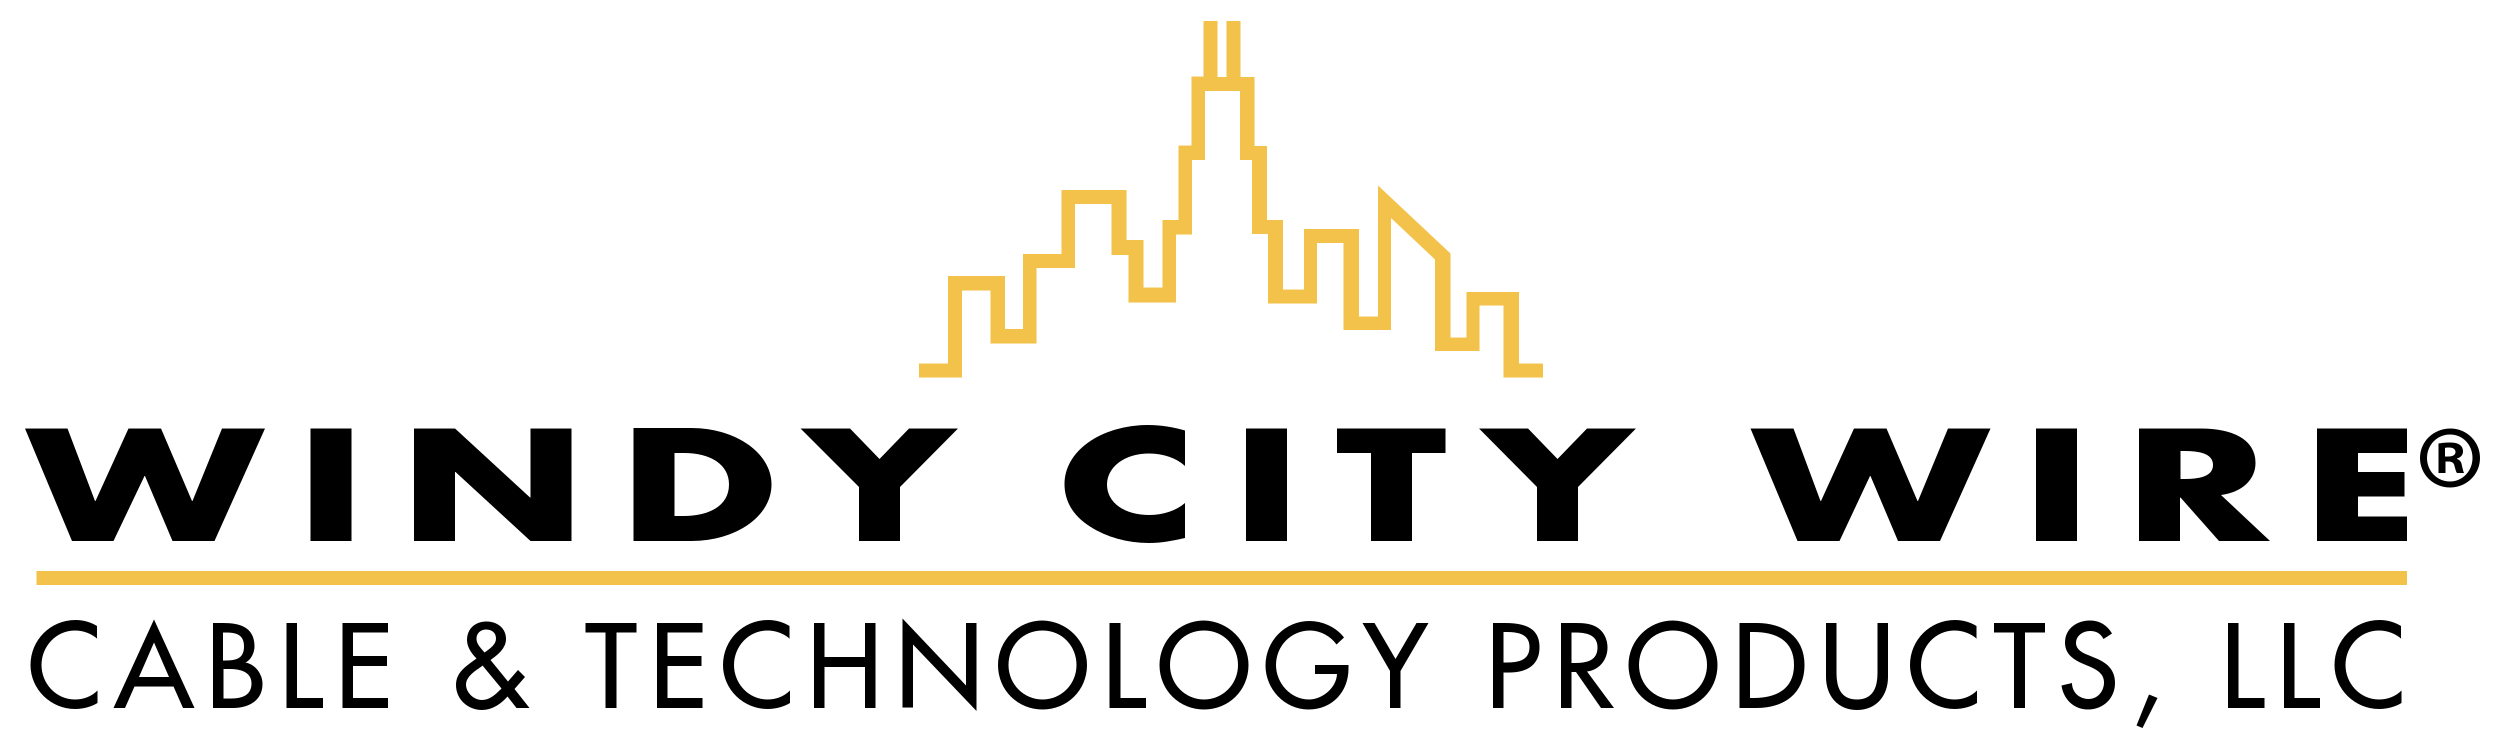 <?xml version="1.0" encoding="utf-8"?>
<!-- Generator: Adobe Illustrator 25.4.1, SVG Export Plug-In . SVG Version: 6.00 Build 0)  -->
<svg version="1.1" id="Layer_1" xmlns="http://www.w3.org/2000/svg" xmlns:xlink="http://www.w3.org/1999/xlink" x="0px" y="0px"
	 width="500px" height="148px" viewBox="0 0 500 148" style="enable-background:new 0 0 500 148;" xml:space="preserve">
<style type="text/css">
	.st0{fill:#F2C24B;}
	.st1{fill:none;}
</style>
<g>
	<polygon points="19,100.2 19.1,100.2 25.7,85.7 32.2,85.7 38.4,100.2 38.5,100.2 44.4,85.7 53,85.7 42.9,108.2 34.5,108.2 29,95.2 
		28.9,95.2 22.7,108.2 14.4,108.2 5,85.7 13.5,85.7 	"/>
</g>
<g>
	<rect x="62.1" y="85.7" width="8.2" height="22.5"/>
</g>
<g>
	<polygon points="82.8,85.7 91,85.7 106,99.5 106.1,99.5 106.1,85.7 114.3,85.7 114.3,108.2 106.1,108.2 91.1,94.4 91,94.4 
		91,108.2 82.8,108.2 	"/>
</g>
<g>
	<path d="M134.9,90.6h1.9c5.3,0,9,2.3,9,6.3c0,4.4-4.2,6.3-9.1,6.3h-1.8V90.6z M126.7,108.2h11.6c8.8,0,16-4.9,16-11.3
		c0-6.3-7.2-11.3-16-11.3h-11.6V108.2z"/>
</g>
<g>
	<polygon points="160.1,85.7 170,85.7 175.9,91.8 181.8,85.7 191.6,85.7 180,97.4 180,108.2 171.8,108.2 171.8,97.4 	"/>
</g>
<g>
	<path d="M237,93.2c-1.7-1.6-4.4-2.5-7.2-2.5c-5,0-8.4,2.8-8.4,6.2c0,3.6,3.4,6.1,8.5,6.1c2.7,0,5.4-0.9,7.1-2.4v7
		c-2.7,0.6-4.7,1-7.2,1c-4.4,0-8.6-1.2-11.8-3.3c-3.5-2.2-5.1-5.2-5.1-8.5c0-3.1,1.6-6,4.6-8.2c3.1-2.3,7.6-3.6,12-3.6
		c2.6,0,5.1,0.4,7.5,1.1V93.2z"/>
</g>
<g>
	<rect x="249.2" y="85.7" width="8.2" height="22.5"/>
</g>
<g>
	<polygon points="282.4,108.2 274.2,108.2 274.2,90.6 267.4,90.6 267.4,85.7 289.1,85.7 289.1,90.6 282.4,90.6 	"/>
</g>
<g>
	<polygon points="295.8,85.7 305.6,85.7 311.5,91.8 317.4,85.7 327.2,85.7 315.6,97.4 315.6,108.2 307.4,108.2 307.4,97.4 	"/>
</g>
<g>
	<polygon points="364.1,100.2 364.2,100.2 370.8,85.7 377.3,85.7 383.5,100.2 383.6,100.2 389.6,85.7 398.1,85.7 388,108.2 
		379.6,108.2 374.1,95.2 374,95.2 367.9,108.2 359.5,108.2 350.1,85.7 358.7,85.7 	"/>
</g>
<g>
	<rect x="407.2" y="85.7" width="8.2" height="22.5"/>
</g>
<g>
	<path d="M436.1,90.2h0.8c2.7,0,5.7,0.4,5.7,2.8c0,2.4-3,2.8-5.7,2.8h-0.8V90.2z M444.2,99c4.5-0.6,6.9-3.3,6.9-6.4
		c0-4.8-4.7-6.9-11-6.9h-12.3v22.5h8.2v-8.7h0.1l7.7,8.7h10.2L444.2,99z"/>
</g>
<g>
	<polygon points="471.6,90.6 471.6,94.4 480.9,94.4 480.9,99.3 471.6,99.3 471.6,103.3 481.4,103.3 481.4,108.2 463.4,108.2 
		463.4,85.7 481.4,85.7 481.4,90.6 	"/>
</g>
<g>
	<path class="st0" d="M481.4,117H7.3v-2.8h474.1V117z M308.4,75.5h-7.7V61.1h-4.8v9.1H287V51.9l-8.8-8.3v22.4h-9.5V48.6h-5.3v12.1
		h-9.8V46.8h-3.2V32H248V18.2h-7V32h-2.6v14.9h-3.2v13.6h-9.5v-9.5h-3.4V40.8H215v12.8h-7.7v15.1h-9.2V58.1h-5.7v17.4h-8.6v-2.8h5.8
		V55.2H201v10.6h3.6V50.8h7.7V38h13V48h3.4v9.5h3.8V44h3.2V29.1h2.6V15.3h2.4V4.2h2.8v11.2h1.8V4.2h2.8v11.2h2.8v13.8h2.5V44h3.2
		v13.9h4.2V45.8h11v17.5h3.8V37.1l14.5,13.6v16.8h3.2v-9.1h10.5v14.3h4.8V75.5z"/>
</g>
<g>
	<rect x="5" y="4.2" class="st1" width="491" height="141.4"/>
</g>
<g>
	<path d="M19.5,127.8c-1.2-1.1-2.9-1.7-4.5-1.7c-3.8,0-6.7,3.2-6.7,6.9c0,3.7,2.9,6.9,6.7,6.9c1.7,0,3.3-0.6,4.5-1.8v2.5
		c-1.3,0.8-3,1.2-4.5,1.2c-4.8,0-8.9-3.9-8.9-8.8c0-5,4-9,9-9c1.5,0,3,0.4,4.3,1.2V127.8z"/>
</g>
<g>
	<path d="M26.9,137.3l-1.9,4.3h-2.3l8.1-17.7l8.1,17.7h-2.3l-1.9-4.3H26.9z M30.8,128.5l-3,6.9h6L30.8,128.5z"/>
</g>
<g>
	<path d="M42.6,124.6h2.1c3.2,0,6.2,0.8,6.2,4.7c0,1.2-0.7,2.7-1.8,3.2v0c2,0.4,3.4,2.3,3.4,4.3c0,3.4-2.9,4.8-5.9,4.8h-4V124.6z
		 M44.7,132.1h0.5c2,0,3.6-0.4,3.6-2.8c0-2.4-1.6-2.8-3.6-2.8h-0.6V132.1z M44.7,139.7h1.6c2,0,4-0.6,4-3c0-2.4-2.4-2.9-4.3-2.9
		h-1.3V139.7z"/>
</g>
<g>
	<polygon points="59.4,139.6 64.6,139.6 64.6,141.6 57.3,141.6 57.3,124.6 59.4,124.6 	"/>
</g>
<g>
	<polygon points="68.5,124.6 77.6,124.6 77.6,126.5 70.6,126.5 70.6,131.2 77.4,131.2 77.4,133.2 70.6,133.2 70.6,139.6 77.6,139.6 
		77.6,141.6 68.5,141.6 	"/>
</g>
<g>
	<path d="M101.5,139.3c-1.3,1.5-3.1,2.7-5.1,2.7c-2.8,0-5.2-2.1-5.2-5c0-2.2,1.4-3.3,3-4.5l1.1-0.8c-1-1-1.9-2.3-1.9-3.7
		c0-2.3,1.7-3.7,3.9-3.7c2.1,0,3.9,1.3,3.9,3.5c0,1.9-1.7,3.2-3.1,4.2l3.5,4.3l2-2.3l1.4,1.4l-2.1,2.4l3,3.8h-2.6L101.5,139.3z
		 M96.3,133.3c-1.2,0.8-3.1,2-3.1,3.6c0,1.6,1.5,3.1,3.2,3.1c1.6,0,2.8-1.2,3.9-2.3l-3.8-4.6L96.3,133.3z M97.2,130.3
		c0.9-0.7,2-1.4,2-2.6c0-1.2-0.9-1.8-2-1.8c-1,0-1.9,0.7-1.9,1.8c0,0.9,0.5,1.5,1,2.1l0.6,0.7L97.2,130.3z"/>
</g>
<g>
	<polygon points="123.3,141.6 121.1,141.6 121.1,126.5 117.1,126.5 117.1,124.6 127.3,124.6 127.3,126.5 123.3,126.5 	"/>
</g>
<g>
	<polygon points="131.4,124.6 140.5,124.6 140.5,126.5 133.5,126.5 133.5,131.2 140.3,131.2 140.3,133.2 133.5,133.2 133.5,139.6 
		140.5,139.6 140.5,141.6 131.4,141.6 	"/>
</g>
<g>
	<path d="M158,127.8c-1.2-1.1-2.9-1.7-4.5-1.7c-3.8,0-6.7,3.2-6.7,6.9c0,3.7,2.9,6.9,6.7,6.9c1.7,0,3.3-0.6,4.5-1.8v2.5
		c-1.3,0.8-3,1.2-4.5,1.2c-4.8,0-8.9-3.9-8.9-8.8c0-5,4-9,9-9c1.5,0,3,0.4,4.3,1.2V127.8z"/>
</g>
<g>
	<polygon points="173,131.4 173,124.6 175.1,124.6 175.1,141.6 173,141.6 173,133.4 164.9,133.4 164.9,141.6 162.8,141.6 
		162.8,124.6 164.9,124.6 164.9,131.4 	"/>
</g>
<g>
	<polygon points="180.5,123.7 193.2,137.1 193.2,124.6 195.3,124.6 195.3,142.2 182.6,128.9 182.6,141.5 180.5,141.5 	"/>
</g>
<g>
	<path d="M217.4,133c0,5.1-4,8.9-8.9,8.9c-4.9,0-8.9-3.8-8.9-8.9c0-4.9,4-8.9,8.9-8.9C213.4,124.2,217.4,128.2,217.4,133 M215.3,133
		c0-3.7-2.8-6.9-6.8-6.9c-4,0-6.8,3.1-6.8,6.9c0,3.9,3.1,6.9,6.8,6.9C212.2,139.9,215.3,136.9,215.3,133"/>
</g>
<g>
	<polygon points="224.1,139.6 229.2,139.6 229.2,141.6 221.9,141.6 221.9,124.6 224.1,124.6 	"/>
</g>
<g>
	<path d="M249.7,133c0,5.1-4,8.9-8.9,8.9c-4.9,0-8.9-3.8-8.9-8.9c0-4.9,4-8.9,8.9-8.9C245.6,124.2,249.7,128.2,249.7,133 M247.6,133
		c0-3.7-2.8-6.9-6.8-6.9c-4,0-6.8,3.1-6.8,6.9c0,3.9,3.1,6.9,6.8,6.9C244.5,139.9,247.6,136.9,247.6,133"/>
</g>
<g>
	<path d="M269.7,133v0.7c0,4.7-3.3,8.2-8,8.2c-4.8,0-8.6-4.1-8.6-8.8c0-4.9,3.9-8.9,8.8-8.9c2.6,0,5.3,1.2,6.9,3.3l-1.5,1.4
		c-1.2-1.7-3.3-2.8-5.3-2.8c-3.8,0-6.8,3.1-6.8,6.9c0,3.6,2.9,6.9,6.6,6.9c2.6,0,5.5-2.3,5.6-5.1h-4.4V133H269.7z"/>
</g>
<g>
	<polygon points="272.5,124.6 274.9,124.6 279.1,131.8 283.3,124.6 285.7,124.6 280.1,134.2 280.1,141.6 278,141.6 278,134.2 	"/>
</g>
<g>
	<path d="M300.7,141.6h-2.1v-17h2.4c5.2,0,6.9,1.8,6.9,4.9c0,3.6-2.7,5-6,5h-1.2V141.6z M300.7,132.5h0.7c2.2,0,4.5-0.4,4.5-3.1
		c0-2.7-2.5-3-4.6-3h-0.6V132.5z"/>
</g>
<g>
	<path d="M322.8,141.6h-2.6l-5-7.2h-0.9v7.2h-2.1v-17h2.6c1.5,0,3.1,0,4.5,0.8c1.4,0.8,2.2,2.4,2.2,4.1c0,2.4-1.6,4.5-4.1,4.8
		L322.8,141.6z M314.3,132.6h0.7c2.2,0,4.5-0.4,4.5-3.1c0-2.7-2.5-3-4.6-3h-0.6V132.6z"/>
</g>
<g>
	<path d="M343.5,133c0,5.1-4,8.9-8.9,8.9c-4.9,0-8.9-3.8-8.9-8.9c0-4.9,4-8.9,8.9-8.9C339.5,124.2,343.5,128.2,343.5,133 M341.4,133
		c0-3.7-2.8-6.9-6.8-6.9c-4,0-6.8,3.1-6.8,6.9c0,3.9,3.1,6.9,6.8,6.9C338.3,139.9,341.4,136.9,341.4,133"/>
</g>
<g>
	<path d="M347.9,124.6h3.5c5.2,0,9.5,2.7,9.5,8.4c0,5.8-4.2,8.6-9.6,8.6h-3.4V124.6z M350,139.6h0.7c4.3,0,8.1-1.6,8.1-6.6
		c0-5-3.7-6.6-8.1-6.6H350V139.6z"/>
</g>
<g>
	<path d="M367.3,124.6v10c0,2.8,0.8,5.3,4.1,5.3c3.3,0,4.1-2.6,4.1-5.3v-10h2.1v10.8c0,3.7-2.3,6.6-6.2,6.6c-3.9,0-6.2-2.9-6.2-6.6
		v-10.8H367.3z"/>
</g>
<g>
	<path d="M395.4,127.8c-1.2-1.1-2.9-1.7-4.5-1.7c-3.8,0-6.7,3.2-6.7,6.9c0,3.7,2.9,6.9,6.7,6.9c1.7,0,3.3-0.6,4.5-1.8v2.5
		c-1.3,0.8-3,1.2-4.5,1.2c-4.8,0-8.9-3.9-8.9-8.8c0-5,4-9,9-9c1.5,0,3,0.4,4.3,1.2V127.8z"/>
</g>
<g>
	<polygon points="405,141.6 402.8,141.6 402.8,126.5 398.8,126.5 398.8,124.6 409,124.6 409,126.5 405,126.5 	"/>
</g>
<g>
	<path d="M420.7,127.8c-0.6-1.1-1.4-1.6-2.7-1.6c-1.4,0-2.8,0.9-2.8,2.4c0,1.3,1.3,2,2.4,2.4l1.2,0.5c2.4,0.9,4.2,2.3,4.2,5.1
		c0,3.1-2.4,5.3-5.4,5.3c-2.8,0-4.9-2-5.3-4.8l2.1-0.5c0,1.9,1.5,3.2,3.3,3.2c1.8,0,3.1-1.5,3.1-3.3c0-1.8-1.5-2.6-2.9-3.2l-1.2-0.5
		c-1.9-0.8-3.7-1.9-3.7-4.3c0-2.8,2.4-4.4,5-4.4c1.9,0,3.4,0.9,4.4,2.6L420.7,127.8z"/>
</g>
<g>
	<polygon points="431.5,139.6 428.5,145.6 427.3,145.1 429.8,138.9 	"/>
</g>
<g>
	<polygon points="447.7,139.6 452.9,139.6 452.9,141.6 445.6,141.6 445.6,124.6 447.7,124.6 	"/>
</g>
<g>
	<polygon points="458.9,139.6 464,139.6 464,141.6 456.8,141.6 456.8,124.6 458.9,124.6 	"/>
</g>
<g>
	<path d="M480.3,127.8c-1.2-1.1-2.9-1.7-4.5-1.7c-3.8,0-6.7,3.2-6.7,6.9c0,3.7,2.9,6.9,6.7,6.9c1.7,0,3.3-0.6,4.5-1.8v2.5
		c-1.3,0.8-3,1.2-4.5,1.2c-4.8,0-8.9-3.9-8.9-8.8c0-5,4-9,9-9c1.5,0,3,0.4,4.3,1.2V127.8z"/>
</g>
<g>
	<path d="M496,91.6c0,3.3-2.7,5.9-6,5.9s-6-2.6-6-5.9c0-3.3,2.7-5.9,6.1-5.9C493.3,85.7,496,88.3,496,91.6 M485.4,91.6
		c0,2.6,2,4.7,4.6,4.7c2.5,0,4.5-2.1,4.5-4.7c0-2.6-1.9-4.7-4.5-4.7C487.4,86.9,485.4,89,485.4,91.6 M489.1,94.6h-1.4v-5.9
		c0.5-0.1,1.3-0.2,2.3-0.2c1.1,0,1.6,0.2,2,0.5c0.4,0.3,0.6,0.7,0.6,1.3c0,0.7-0.5,1.2-1.2,1.4v0.1c0.6,0.2,0.9,0.6,1,1.4
		c0.2,0.9,0.3,1.2,0.4,1.4h-1.4c-0.2-0.2-0.3-0.7-0.5-1.4c-0.1-0.6-0.5-0.9-1.2-0.9h-0.6V94.6z M489.1,91.3h0.6
		c0.8,0,1.4-0.3,1.4-0.9c0-0.5-0.4-0.9-1.3-0.9c-0.4,0-0.6,0-0.8,0.1V91.3z"/>
</g>
</svg>
